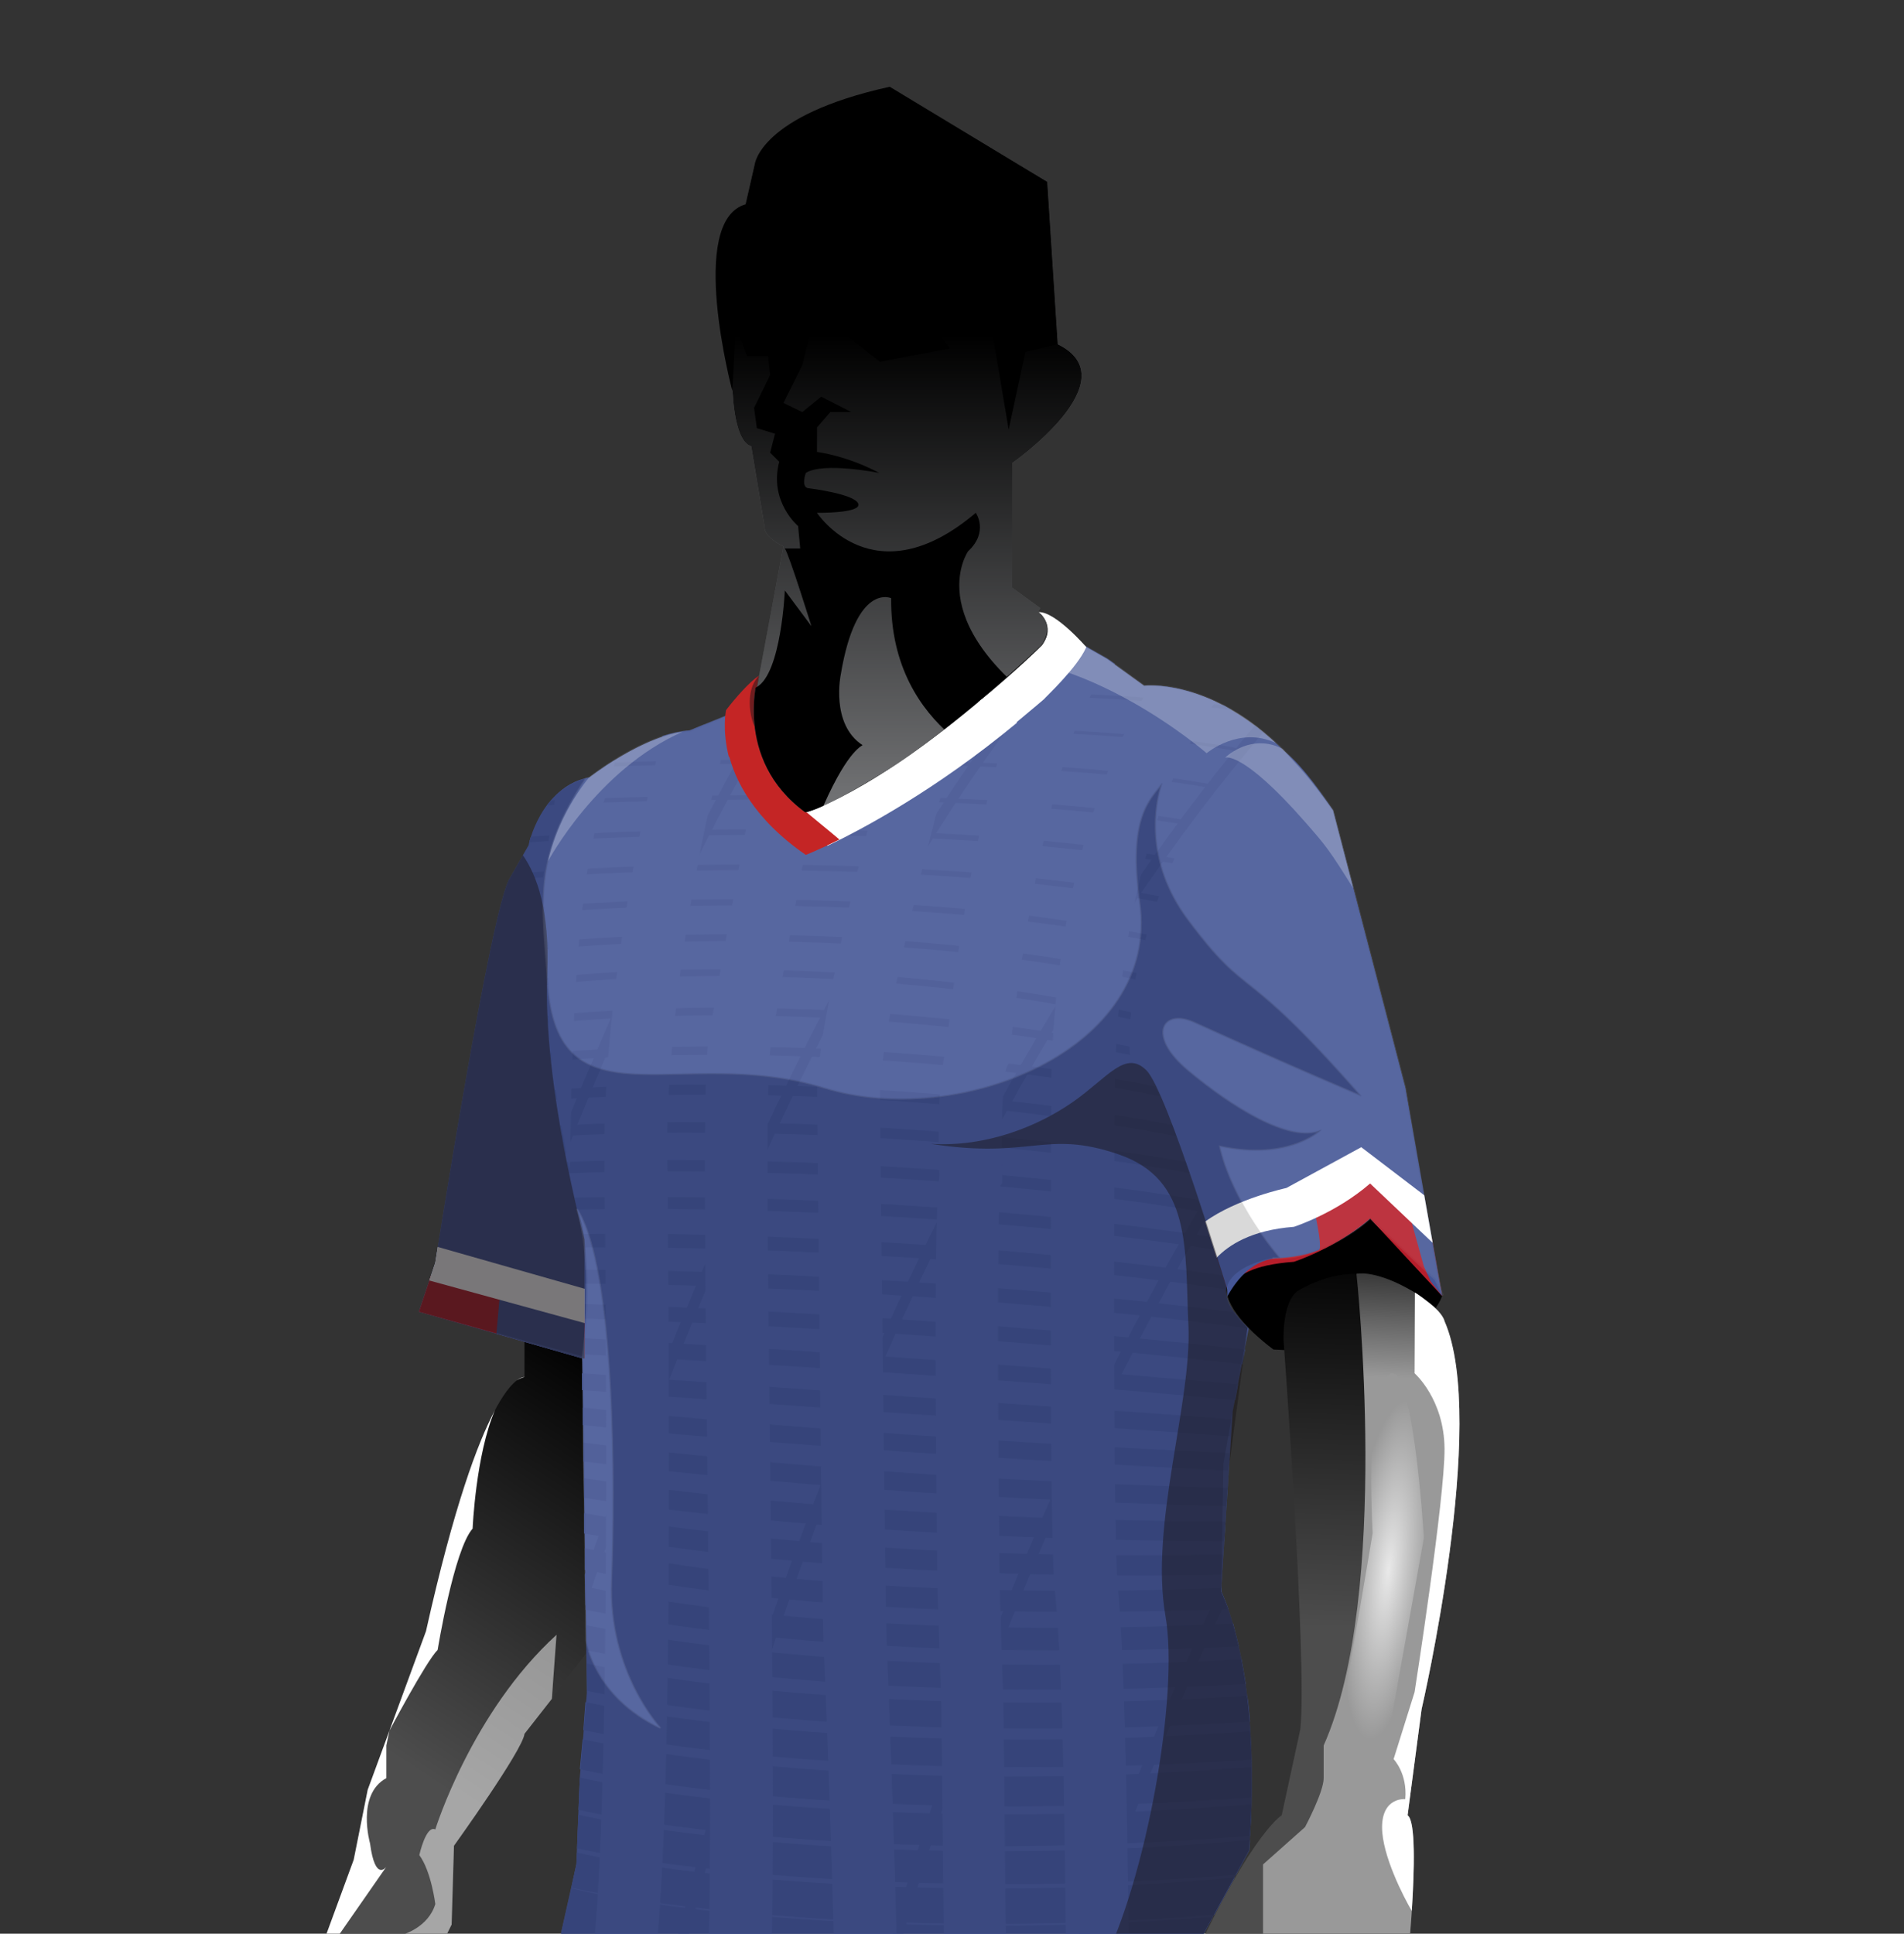 <svg xmlns="http://www.w3.org/2000/svg" x="0px" y="0px" viewBox="25.1 0 272.2 276.4" enable-background="new 0 0 322.5 327.5" xml:space="preserve"><rect x="25.1" y="0" width="272.2" height="276.4" fill="#333333" stroke="none"/><g id="brazos"><path d="M231.333,185.005c0,0-1.899,9.309-24.178,7.895c0,0-17.302-12.404,3.672-13.399c0,0,6.874-2.076,10.172-5.333 L231.333,185.005z"></path><linearGradient id="SVGID_1_" gradientUnits="userSpaceOnUse" x1="88.798" y1="255.905" x2="124.756" y2="201.406"><stop offset="0" style="stop-color:#4D4D4D"></stop><stop offset="1" style="stop-color:#000000"></stop></linearGradient><path fill="url(#SVGID_1_)" d="M100.083,191.524v5.31c0,0-5.75-1-14.083,36.333l-8.333,22.667l-2,10l-6,16.333V297.5l7.333,11 c0,0,0.667,1.667,2,0c0,0,1,4.481,4.333,0.741c0,0,2.333-0.408,2.667-2.074s0.333-1.667,0.333-1.667l-1.458-1.667 c0,0-0.125-2.334,0-3.667l-3.542-5L81,293.5c0,0,2.083,1.667,3.875-1c0,0,1.125-7.333,1.125-10l3.667-7.403L90,263.833 c0,0,9.833-13.667,10.083-16l8.837-11.527c0,0,0.226-9.438-0.313-22.475s0.36-16.524-0.339-19.969 C108.268,193.863,101.531,191.938,100.083,191.524z"></path><path fill="#FFFFFF" d="M95.854,201.579c-2.459,4.61-5.858,13.685-9.854,31.587l-8.333,22.667l-2,10l-6,16.333l10.667-15.333 c0,0-1.59,2.282-2.333-3.333c0,0-2-7,2.333-9.333V249.5l0.44-2.117c0,0,5.227-9.882,6.893-11.549c0,0,2.333-14.333,5-17.333 C92.667,218.5,93.106,207.997,95.854,201.579z"></path><path fill="#FFFFFF" d="M98.994,197.308c0.345-0.213,0.706-0.377,1.089-0.475C100.083,196.833,99.7,196.772,98.994,197.308z"></path><path opacity="0.5" fill="#FFFFFF" d="M104,242.833c0,0,0.25-3.742,0.662-9.154C92.527,244.727,87.333,261.5,87.333,261.5 c-1.333-0.667-2.287,3.667-2.287,3.667c1.713,2.333,2.287,7,2.287,7c-1,3.333-4.573,4.333-4.573,4.333 c2.758-0.999,3.053,8.766,3.053,8.786C85.925,284.185,86,283.187,86,282.5l3.667-7.403L90,263.833c0,0,9.833-13.667,10.083-16 L104,242.833z"></path><linearGradient id="SVGID_2_" gradientUnits="userSpaceOnUse" x1="213.871" y1="232.618" x2="215.562" y2="177.394"><stop offset="0" style="stop-color:#4D4D4D"></stop><stop offset="1" style="stop-color:#000000"></stop></linearGradient><path fill="url(#SVGID_2_)" d="M231.613,188.833c0,0-8.279-11.667-20.946-4.333c0,0-2.137,1.048-2.068,7.024 c0,0,3.401,46.309,2.401,55.643l-2.667,12.316c0,0-5,2.922-15,25.803c0,0-1.459,8.214,4.604,2.214c0,0,3.144-6.667,4.604-7.667 s0,12.333,0,12.333s-3.208,11-1.541,13.333c0,0,0.667,2.333,3,0c0,0,2.333,1.667,4.333-1c0,0,0.667,1,2.667-0.667l9-6.333l2-2.667 h2.667l1.667-14.333c0,0,2-19.702,0-21.018l2-15.174C228.333,244.308,237.893,203.167,231.613,188.833z"></path><linearGradient id="SVGID_3_" gradientUnits="userSpaceOnUse" x1="221.303" y1="196.845" x2="222.26" y2="173.392"><stop offset="0" style="stop-color:#999999"></stop><stop offset="1" style="stop-color:#000000"></stop></linearGradient><path fill="url(#SVGID_3_)" d="M226.185,184.083c-4.901-2.628-7.163-2.001-7.163-2.001s4.978,45.751-4.688,67.418 c0,0,0,2.667,0,4.667s-2.667,7-2.667,7l-6,5.333v12.333c0,0,4.333-1.667,4.667,3.333c0,0,5-2.333,7.667,0c0,0,2-2,4,0 c0,0,2.333-2,3.333,0l0.847-0.353l0.153-1.313c0,0,2-19.702,0-21.018l2-15.174c0,0,9.56-41.141,3.28-55.475 C231.613,188.833,231.086,186.711,226.185,184.083z"></path>  <radialGradient id="SVGID_4_" cx="223.685" cy="224.375" r="24.389" gradientTransform="matrix(0.114 -0.993 0.238 0.027 144.69 440.448)" gradientUnits="userSpaceOnUse"><stop offset="0" style="stop-color:#E9E9E9"></stop><stop offset="1" style="stop-color:#999999"></stop></radialGradient><path fill="url(#SVGID_4_)" d="M223.333,249.5l5.333-29.667c0,0-1.667-27.67-5.333-23.002c0,0-3,1.001-2,22.335 c0,0-3,18-4.333,24.667S219,253.833,223.333,249.5z"></path><path fill="#FFFFFF" d="M229.565,186.354c-1.897-1.495-2.187-1.591-2.187-1.591l-0.045,11.538c0,0,4.226,3.677,4.28,10.771 s-4.28,34.801-4.28,34.801l-3,9.576c0,0,2,2.051,1.667,5.718c0,0-3.297-0.333-3.315,4c-0.017,4.032,3.124,10.079,4.246,11.975 c0.371-5.746,0.579-12.885-0.598-13.659l2-15.174c0,0,9.56-41.141,3.28-55.475C231.613,188.833,231.462,187.85,229.565,186.354z"></path></g><g id="color1"><path fill="#455696" d="M134.217,98.288l0.234-1.688l39.113-8.225l2.747,1.818l7.022,3.974l5.333,3.852c0,0,13.667-1.852,27,17.815 L226,155.5c0,0,5.333,31.741,5.333,29.505l-1.33-1.458L221,174.167c0,0-6.333,6-14,5.667c0,0-12.312,1.47-3.403,10.108l0,0 l-2.273,11.824l-1.658,25.735c0,0,6,11.333,4,37l-8,14.667c0,0-5.886,3-43.22,3s-47.78-3-47.78-3L107.5,266.5L108,254l1-12 l-0.667-47.833L85,187.5l2.333-7c0,0,8-51,10.667-55l2.667-4.667c0,0,1.667-8.333,8.667-9.667c0,0,8-6.334,14.333-6.667 l6.233-2.531L134.217,98.288z" class="fill"></path></g><g id="patronContainer1"><g class="group0"><path class="fill" d="M198.7 273.7l2.9-5.3c-41.1 3.8-79.8-0.2-94-3.6L107.5 266.5l-0.7 3.3c10.8 2.5 33.2 5.2 60.1 5.2C177 275 187.7 274.6 198.7 273.7z" data-path="path_0" fill="#3f508f"></path><path class="fill" d="M198.5 274c-40.8 3.4-78.7-0.7-91.7-4.1l-0.8 3.5 0 0 -1.1 4.9c3.7 1 9.4 2 16.5 3 7.3 0.5 17.4 0.9 31.1 0.9 37.3 0 43.2-3 43.2-3l0.7-1.3c0 0 0 0 0 0L198.5 274z" data-path="path_1" fill="#3f508f"></path><path class="fill" d="M201.8 268l1.9-3.5c0-0.5 0.1-1 0.1-1.5 -43.7 4-81.4-0.2-96-3.6l-0.2 4.8c11.8 2.6 34.1 5.1 60.5 5.1C178.8 269.4 190.2 268.9 201.8 268z" data-path="path_2" fill="#3f508f"></path><path class="fill" d="M203.8 262.4c0.1-1.6 0.2-3.1 0.2-4.5 -42.8 3.6-80.2-0.2-96-3.8l0 0 -0.2 4.6c11.9 2.6 33.9 5.2 61 5.2C179.7 263.8 191.5 263.4 203.8 262.4z" data-path="path_3" fill="#3f508f"></path><path class="fill" d="M204 256.9c0-1.5 0-2.9 0-4.3 -44.5 3.5-79.7-0.5-95.6-4l-0.4 4.3c12 2.6 34 5.3 62.1 5.3C180.7 258.2 192 257.8 204 256.9z" data-path="path_4" fill="#3f508f"></path><path class="fill" d="M204 251.5c0-1.4-0.1-2.7-0.2-4 -42.7 3-77.3-0.4-95-4.2l-0.3 4c13.3 2.8 35.5 5.3 63.1 5.3C181.8 252.6 192.6 252.3 204 251.5z" data-path="path_5" fill="#3f508f"></path><path class="fill" d="M203.8 246.1c-0.1-1.3-0.2-2.6-0.4-3.7 -44.3 2.8-77.4-1-94.4-4.6l0.1 3.9c14.3 3 36.2 5.4 63.7 5.4C182.4 247.1 192.8 246.8 203.8 246.1z" data-path="path_6" fill="#3f508f"></path><path class="fill" d="M203.2 240.7c-0.2-1.2-0.4-2.4-0.6-3.5 -48.4 2.6-79.3-1.9-93.7-4.9l0.1 3.6c11.8 2.4 33.4 5.6 65.4 5.6C183.2 241.5 192.8 241.3 203.2 240.7z" data-path="path_7" fill="#3f508f"></path><path class="fill" d="M202.2 235.3c-0.3-1.2-0.6-2.3-0.8-3.2 -45.9 2.1-75.9-1.8-92.6-5.3l0 3.3c13.7 2.8 35.7 5.8 67.5 5.8C184.3 235.9 192.9 235.8 202.2 235.3z" data-path="path_8" fill="#3f508f"></path><path class="fill" d="M200.7 230c-0.6-1.7-1-2.5-1-2.5l0-0.5c-35.9 1.3-66.4-0.6-91-5.7l0 3.1c19.6 4 43 6 69.7 6C185.6 230.4 193 230.3 200.7 230z" data-path="path_9" fill="#3f508f"></path><path class="fill" d="M108.6 216.3l0 2.9c15.6 2.8 41.9 6 80 6 3.6 0 7.3 0 11.1-0.1l0.2-2.9C155.5 223 125.5 219.3 108.6 216.3z" data-path="path_10" fill="#3f508f"></path><path class="fill" d="M200.3 217.5c-39.2-0.2-71.6-3.1-91.7-6.2l0 2.8c14.7 2.3 45.9 6 91.5 6.2L200.3 217.5z" data-path="path_11" fill="#3f508f"></path><path class="fill" d="M108.5 206.2l0 2.7c17.4 2.2 50.5 5.3 91.9 6.4l0.2-2.6C158.9 211.6 125.8 208.4 108.5 206.2z" data-path="path_12" fill="#3f508f"></path><path class="fill" d="M108.4 201.2l0 2.5c19.7 2.1 55.3 4.7 92.3 6.5l0.2-2.5C163.7 206 128 203.3 108.4 201.2z" data-path="path_13" fill="#3f508f"></path><path class="fill" d="M175.8 201.1c-28.3-2-53.1-3.7-67.5-4.8l0 2.4c14.4 1.1 39.2 2.9 67.3 4.8 8.3 0.6 16.9 1.2 25.4 1.8l0.2-2.4C192.7 202.2 184.1 201.6 175.8 201.1z" data-path="path_14" fill="#3f508f"></path><path class="fill" d="M133.8 98.6l-0.6 0.5c24-0.3 52.5 0.1 68 2.4 -0.4-0.2-0.8-0.5-1.2-0.7C184.3 98.7 157 98.4 133.8 98.6z" data-path="path_15" fill="#3f508f"></path><path class="fill" d="M193 122.7c-29.3-5.5-74-4.4-92-3.1 -0.1 0.3-0.2 0.6-0.2 0.8 17.6-1.3 62.5-2.4 91.9 3C192.8 123.2 192.9 122.9 193 122.7z" data-path="path_16" fill="#3f508f"></path><path class="fill" d="M195.5 117.4c-26.6-4.8-71.1-4-91.6-3 -0.2 0.2-0.4 0.5-0.6 0.7 20-1.1 65-1.9 91.8 2.9C195.2 117.8 195.3 117.6 195.5 117.4z" data-path="path_17" fill="#3f508f"></path><path class="fill" d="M198.2 112.1c-22.5-4.1-62-3.9-85.7-3.1 -0.3 0.2-0.7 0.4-1 0.6 23.5-0.8 63.6-1.1 86.4 3C198 112.4 198.1 112.3 198.2 112.1z" data-path="path_18" fill="#3f508f"></path><path class="fill" d="M202.3 107c-14.9-2.9-41.6-3.5-62.3-3.5 -5 0-9.8 0.1-14.3 0.1l-1.4 0.6c5-0.1 10.4-0.1 15.9-0.2 20.3 0 46.4 0.5 61.3 3.3C201.7 107.3 202 107.2 202.3 107z" data-path="path_19" fill="#3f508f"></path><path class="fill" d="M108.7 191.3v2.3c19.4 1 57.1 3.2 93 6.5l0.4-2.2C166 194.6 128.1 192.3 108.7 191.3z" data-path="path_20" fill="#3f508f"></path><path class="fill" d="M108.7 186.4v2.1c19 0.5 59.1 2.5 94 6.5l0.4-2.1C168 188.9 127.7 186.9 108.7 186.4z" data-path="path_21" fill="#3f508f"></path><path class="fill" d="M108.7 183.5c18.2 0 60.3 1.7 94.9 6.4 -0.8-0.8-1.5-1.6-2-2.3 -34.3-4.5-75-6.1-92.9-6.1V183.5z" data-path="path_22" fill="#3f508f"></path><path class="fill" d="M108.5 176.4c0.1 0.5 0.2 0.8 0.2 0.8v1.1c18.4-0.2 58.2 1.1 91.7 6 0-0.1 0-0.2 0-0.3 -0.2-0.5-0.4-1.1-0.6-1.7C166.2 177.4 126.7 176.1 108.5 176.4z" data-path="path_23" fill="#3f508f"></path><path class="fill" d="M198.1 176.8c-33.7-5.2-72.9-6.1-90.9-5.6 0.1 0.6 0.3 1.2 0.4 1.7 18.2-0.5 57.5 0.5 91.1 5.7C198.5 178.1 198.3 177.5 198.1 176.8z" data-path="path_24" fill="#3f508f"></path><path class="fill" d="M196.4 171.5c-33.8-5.6-72.5-6.2-90.3-5.4 0.1 0.6 0.2 1.1 0.3 1.6 17.9-0.8 56.8-0.1 90.5 5.5C196.8 172.6 196.6 172.1 196.4 171.5z" data-path="path_25" fill="#3f508f"></path><path class="fill" d="M194.7 166.1c-33.9-6-72-6.3-89.5-5.2 0.1 0.5 0.2 1 0.3 1.5 17.6-1.1 55.9-0.8 89.8 5.3C195 167.2 194.8 166.7 194.7 166.1z" data-path="path_26" fill="#3f508f"></path><path class="fill" d="M192.7 160.8c-34-6.4-71-6.4-88.4-5 0.1 0.5 0.1 0.9 0.2 1.4 17.4-1.4 54.7-1.4 88.7 5.2C193.1 161.8 192.9 161.3 192.7 160.8z" data-path="path_27" fill="#3f508f"></path><path class="fill" d="M190.2 155.3c-33.4-6.6-69.4-6.4-86.4-4.8 0 0.4 0.1 0.8 0.1 1.2 17.1-1.6 53.5-1.8 87.1 5C190.7 156.2 190.5 155.8 190.2 155.3z" data-path="path_28" fill="#3f508f"></path><path class="fill" d="M186.6 149.6c-32.7-6.7-66.6-6.2-83.2-4.4 0 0.4 0 0.7 0.1 1.1 16.6-1.8 50.5-2.3 83.2 4.5C186.6 150.5 186.6 150.1 186.6 149.6z" data-path="path_29" fill="#3f508f"></path><path class="fill" d="M103.3 139.8c0 0.3 0 0.7 0 1 16.9-2 50.8-2.5 83.4 4.9 0-0.3 0.1-0.7 0.1-1C154.2 137.4 120.3 137.8 103.3 139.8z" data-path="path_30" fill="#3f508f"></path><path class="fill" d="M103.3 134.7c0 0.3 0 0.7 0 1 16.9-1.7 52.4-2.5 84.1 4.3 0.1-0.3 0.1-0.6 0.2-0.9C156.7 132.5 120.9 132.9 103.3 134.7z" data-path="path_31" fill="#3f508f"></path><path class="fill" d="M102.8 129.6c0.1 0.3 0.1 0.6 0.2 0.9 17.6-1.6 55.6-2.2 85.9 3.9 0.1-0.3 0.2-0.6 0.2-0.8C158.7 127.4 120.5 128 102.8 129.6z" data-path="path_32" fill="#3f508f"></path><path class="fill" d="M101.2 124.7c0.1 0.2 0.2 0.5 0.3 0.8 17.5-1.5 59.1-2.4 89 3.4 0.1-0.3 0.2-0.5 0.3-0.8C160.7 122.3 118.7 123.2 101.2 124.7z" data-path="path_33" fill="#3f508f"></path></g><g class="group4"><path class="fill" display="inline" fill="#B61E2B" d="M220.972,174.171l10.285,11.071l-1.458-8.25l-10.09-9.732l-10.707,7.551 c0,0-5.811,0.661-10.307,3.941c0.552,1.757,1.246,3.663,1.79,5.333c1.656-1.75,3.461-3.264,9.599-3.724 C210.083,180.362,216.062,178.44,220.972,174.171z" data-path="path_0"></path><polygon class="fill" display="inline" fill="#B61E2B" points="85,187.5 108.667,194.172 108.667,188.282 86.703,182.393" data-path="path_1"></polygon></g><g class="group5"><path class="fill" display="inline" fill="#455696" d="M208.099,179.827c0,0,3.311-0.16,5.545-1.16c1.747-0.782-10.946-45.133-17.434-62.685 c-1.651,3.579-5.345,11.705-6.687,15.991c-3.941,12.592-2.777,19.975-2.777,19.975c4.916,0.766,9.45,20.097,13.738,32.138 c0.09,0.254,0.047,0.776,0.057,1.246C202.042,182.628,204.461,179.866,208.099,179.827z" data-path="path_0"></path> <path class="fill" display="inline" fill="#455696" d="M208.921,107.57c-0.275-0.225-0.552-0.41-0.83-0.571l20.571,74.025l0.961,2.126 l1.632,2.091L226,155.5l-10.333-39.667C214.416,114.052,211.701,109.846,208.921,107.57z" data-path="path_1"></path> <path class="fill" display="inline" fill="#455696" d="M103.333,139.167c0.122-2.912,0.008-5.399-0.264-7.536l-6.236,50.386l-0.768,8.645 l12.268,3.505l0.333,0.005v-17.005C108.667,177.167,102.667,155.167,103.333,139.167z" data-path="path_2"></path></g><g class="group6"><path class="fill" display="inline" fill="#ffffff" d="M220.972,169.171l8.942,8.476l-1.202-6.798l-9.004-6.869l-10.707,5.832 c0,0-7.12,1.527-11.616,4.808c0.552,1.757,1.1,3.495,1.644,5.165c1.656-1.75,4.916-3.961,11.054-4.422 C210.083,175.362,216.062,173.44,220.972,169.171z" data-path="path_0"></path><path class="fill" display="inline" fill="#ffffff" d="M108.667,189.121v-4.904l-20.975-5.978c-0.23,1.438-0.359,2.261-0.359,2.261l-0.846,2.539 L108.667,189.121z" data-path="path_1"></path></g><g class="group8"><path class="fill" fill="#3f508f" d="M178.6 91.5l-0.7-0.4c-31.5 34.8-57 99.3-69.2 134l0.1 4.4c11.6-33.5 37.7-101.7 70.3-137.5L178.6 91.5z" data-path="path_0"></path><path class="fill" fill="#3f508f" d="M120.9 281.2c0.5 0 1 0.1 1.5 0.1 23.9-99.2 66.1-156.5 83.3-176.6l-0.6-0.5c-0.2-0.2-0.4-0.3-0.6-0.5C187.3 124 144.8 181.6 120.9 281.2z" data-path="path_1"></path><path class="fill" fill="#3f508f" d="M177.6 281.6c0.6 0 1.1-0.1 1.6-0.1 6.6-19.6 13.8-37.1 21.1-52.5 -0.4-1-0.6-1.5-0.6-1.5l0-0.8C192.1 242.7 184.5 260.9 177.6 281.6z" data-path="path_2"></path><path class="fill" fill="#3f508f" d="M196.7 172.5c-15.7 26.7-32.6 62.9-45.7 109.7 0.5 0 1 0 1.5 0 0 0 0.1 0 0.1 0 12.9-45.8 29.3-81.3 44.8-107.8C197.1 173.8 196.9 173.1 196.7 172.5z" data-path="path_3"></path><path class="fill" fill="#3f508f" d="M105.9 165.1c9.3-23.4 20.7-48.1 34.1-69.7l-2 0.4c-12.7 20.7-23.6 44.1-32.6 66.5C105.6 163.3 105.8 164.2 105.9 165.1z" data-path="path_4"></path></g><g class="group9"><path class="fill" fill="#455696" d="M198.9 100.3c-4.3-2-7.7-2.3-9.3-2.3 -5.1 8.1-13.4 25.9-14.2 55.9l0 0.1c0 2.6-0.4 64.9 0.5 73.4 0.9 8.6 1.4 25 1.6 54.2 3.7-0.2 6.6-0.5 9-0.7 -0.3-29.1-0.8-45.6-1.6-54.4 -0.6-6.4-0.6-50.1-0.4-72.4C185.3 121.7 195.3 105.1 198.9 100.3z" data-path="path_0"></path><path class="fill" fill="#455696" d="M168.8 267.1c-0.1-11.8-0.2-22.9-0.3-25.4 0-0.1-0.5-14.4-0.5-16.1 -0.2-19.4-0.4-50.8 0.1-56.1l0.3-0.4 0-1.3c-0.2-5.9 0-13.6 0.6-15.2l0.3-0.6 0.1-0.7c1.8-18.2 7.2-49.3 14.2-55.3l0.3-0.3 0.6-0.8 -1-0.7 -7-4c-10.7 11.5-15.2 50.3-16.1 59.6 -1.3 4.3-1.2 13.9-1 18.2 -0.5 4.1-0.8 16.2-0.3 57.8 0 1.7 0.5 15.7 0.5 16.2 0.1 2.4 0.2 14 0.3 25.1 0.1 5.1 0.1 10.4 0.2 14.9 3.3 0 6.3-0.1 9-0.2C168.9 277.4 168.8 272.2 168.8 267.1z" data-path="path_1"></path><path class="fill" fill="#455696" d="M118.7 281c2.2-18.8 2.2-61.3 1.9-105.5 0-5.3-0.1-9.5-0.1-12.1 0-15.6 3.6-41.9 9.6-61.7l-0.2 0.2 -6.2 2.5c-1.3 0.1-2.6 0.4-3.9 0.8 -5.2 19.7-8.3 43.5-8.3 58.2 0 2.6 0 6.8 0.1 12.1 0.2 24.1 0.6 83.4-1.8 104.5C111.9 280.4 114.9 280.7 118.7 281z" data-path="path_2"></path><path class="fill" fill="#455696" d="M112.9 108.7c-2.1 1.3-3.5 2.4-3.5 2.4 -2.1 0.4-3.7 1.4-4.9 2.7 -0.6 3.9-1.4 9.1-2.1 13.8 0.8 2.8 1.3 6.6 1.1 11.6 -0.4 9 1.4 19.9 3 27.7 0.4 2.1-0.4-35.9 4.5-51.1 0 0 1.3-3.7 1.4-4.1C112.1 111.6 113.4 108.4 112.9 108.7z" data-path="path_3"></path><path class="fill" fill="#455696" d="M135.4 148.8c3.3-19.3 7.1-40.1 10.1-54.5l-9.6 2c-0.8 4.2-1.8 9-2.8 14.8 -3.2 17.2-6.2 34.4-6.5 36.1 -0.9 4.1-0.9 18-0.4 61 0.3 27.3 0.7 57.8 0.1 73.4 2.7 0.1 5.7 0.3 9 0.4 0.6-16 0.2-46.5-0.1-73.9 -0.3-25.6-0.7-54.6 0.1-58.6L135.4 148.8z" data-path="path_4"></path><path class="fill" fill="#455696" d="M153.4 282.2c-0.3-16.1-1.4-44.9-1.5-46.2l0-0.2c-0.2-2.7-0.7-49.3-1-80.1 0.5-12.1 10-47.5 15.2-65.8l-9.9 2.1c-5.4 19.5-13.8 51.4-14.3 63.5l0 0.1 0 0.1c0.1 7.8 0.7 75.6 1 80.7 0.1 1.3 1.2 29.9 1.5 45.7 2.5 0 5.2 0.1 8 0.1C152.8 282.2 153.1 282.2 153.4 282.2z" data-path="path_5"></path></g></g><g id="sombra"><path opacity="0.15" d="M195.833,146.167c14.333,6.5,23.875,10.5,23.875,10.5C202.167,136.667,204,143.5,195,131.5 c-6.334-8.445-4.744-16.635-3.769-19.531c-1.742,2.361-4.955,4.784-3.231,17.031c2.956,21.006-25.803,32.416-45,26.5 c-20.992-6.469-38.86,6.52-39.667-16.333c-0.842-10.74-1.709-17.119,5.498-27.868c-6.566,1.633-8.165,9.535-8.165,9.535L98,125.5 c-2.667,4-10.667,55-10.667,55l-2.333,7l23.407,6.364c0.617-6.937,0.679-12.935,0.26-16.697c-0.316-2.844-1.085-4.354-1.085-4.354 c5.5,8.5,5.418,40.187,4.918,53.187s7,21,7,21c-9.496-4.498-10.604-12.483-10.604-12.491L109,242l-1,12l-0.5,12.5l-2.833,12.667 c0,0,10.446,3,47.78,3s43.22-3,43.22-3l8-14.667c2-25.667-4-37-4-37L200,209.167l3.462-19.351l4.871,3.684 c-17-11-1.333-13.667-1.333-13.667c0.371,0.016,0.735,0.005,1.099-0.007c-7.395-8.944-8.594-15.961-8.594-15.961 C209.5,166,214,161.5,214,161.5c-4.5,2-13-3.5-19-8.5S191.326,144.122,195.833,146.167z"></path><path opacity="0.5" fill="#1A171B" d="M195.667,279.167l8-14.667c2-25.667-4-37-4-37l1.168-18.136l2.627-19.548l0,0 c-1.818-2.192-3.416-3.634-2.968-5.726l-0.01-0.004c0,0-8.484-28.086-11.484-31.086s-5.5,1-10.5,4.5s-12.416,6.5-20.333,6 C172.5,165.75,174.5,161.414,185,165s9.5,13.5,10,24.5s-5.561,28.5-3.28,41.5c1.969,11.224-2.739,37.715-9.21,50.219 C193.364,280.34,195.667,279.167,195.667,279.167z"></path><path opacity="0.5" fill="#1A171B" d="M108.667,194.172v-17.005c0,0-6-22-5.333-38c0.377-9.048-1.485-14.043-3.475-16.919L98,125.5 c-2.667,4-10.667,55-10.667,55l-2.333,7l23.333,6.667L108.667,194.172z"></path><g opacity="0.1"><path fill="#FFFFFF" stroke="#D9DADB" stroke-width="0.25" d="M108.896,234.51c0.002,0.016,1.114,7.995,10.604,12.49 c0,0-7.5-8-7-21s0.582-44.687-4.918-53.187c0,0,2.626,7.339,0.815,21.092L108.896,234.51z"></path><path fill="#FFFFFF" stroke="#D9DADB" stroke-width="0.25" d="M231.333,185.005l-0.154-0.309 C231.277,185.096,231.333,185.231,231.333,185.005z"></path><path fill="#FFFFFF" stroke="#D9DADB" stroke-width="0.25" d="M134.217,98.288l-4.317,3.681l-6.233,2.531 c-6.333,0.333-14.333,6.667-14.333,6.667l-0.502,0.132c-7.208,10.75-6.34,17.128-5.498,27.868 c0.806,22.853,18.675,9.864,39.667,16.333c19.197,5.916,47.956-5.494,45-26.5c-1.723-12.247,1.49-14.67,3.231-17.031 c-0.976,2.896-2.565,11.085,3.769,19.531c9,12,7.167,5.167,24.708,25.167c0,0-9.542-4-23.875-10.5 C191.326,144.122,189,148,195,153s14.5,10.5,19,8.5c0,0-4.5,4.5-14.495,2.366c0,0,1.2,7.017,8.594,15.961 c-0.364,0.012-0.729,0.023-1.099,0.007c7.667,0.333,14-5.667,14-5.667l9.272,8.716l0.907,1.813 C230.308,181.138,226,155.5,226,155.5l-10.333-39.667c-13.333-19.667-27-17.815-27-17.815l-5.333-3.852l-7.022-3.974l-2.747-2.632 L134.451,96.6L134.217,98.288z"></path></g><g opacity="0.25"><path fill="#FFFFFF" d="M215.667,115.833c-3.941-5.464-4.421-5.686-7.21-8.787c-3.779-1.952-6.984,0.144-8.217,1.253 c0,0,2.422-1.087,11.422,9.176c3.021,3.445,3.484,4.019,6.914,9.522L215.667,115.833z"></path><path fill="#FFFFFF" d="M197.604,107.662c0,0,4.672-3.947,9.91-1.439c-9.668-9.194-18.847-8.204-18.847-8.204l-5.333-3.852 l-7.022-3.974c-5.248,1.103-13.059,3.97-13.059,3.97C179.748,92.138,197.604,107.662,197.604,107.662z"></path><path fill="#FFFFFF" d="M122.683,104.606c-6.148,0.867-13.396,6.575-13.42,6.58c-2.395,3.027-4.676,6.995-5.829,11.94 C103.434,123.125,110.41,110.006,122.683,104.606z"></path><polygon fill="#FFFFFF" points="127.266,103.039 127.266,103.038 127.264,103.039"></polygon></g></g><g id="contenedorCabeza"><g class="groupC7"><path d="M173.6 87.6c0 0 9 2.3-17.5 20.1 -4.3 2.9-7.7 5.4-15.6 8.4 0 0-1.9-1-3.8-3.5 -3.2-4.3-6.5-11.7-3.1-15.9C133.6 96.6 148.5 82.3 173.6 87.6z"></path><path class="fill" fill="#ffffff" d="M165.4 100c-6.8 5.7-16.5 13-25 16.1 0 0 1 2.7 3 4.8 5-2.4 15.4-7.9 27.1-17.6L165.4 100z" data-path="path_0"></path><path class="fill" fill="#c42525" d="M140.3 122.2c0 0 1.8-0.7 4.8-2.2 -1.4-1.2-3.9-3.2-5.4-4.5 -1.5-1.1-4.9-4.2-6.2-9.7 -1.4 0.5-3 1.1-4.3 1.7C130.1 111.5 132.9 117.1 140.3 122.2z" data-path="path_1"></path><path class="fill" fill="#ffffff" d="M180.4 92.5c0 0-4.4-5.1-6.8-5 0 0 2.5 1.9 0.5 4.7 0 0-3.7 3.7-9.2 8.2 0.8 0.2 1.4 0.8 1.4 0.8l3.7 2.4c1.4-1.2 2.9-2.4 4.4-3.7C174.3 99.9 179.1 95.5 180.4 92.5z" data-path="path_2"></path><path class="fill" fill="#c42525" d="M133.1 99.2c0 0 0-0.2 0.1-0.5l0.4-2.1c-1.3 0.8-3.4 3.2-4.7 4.9 0 0-0.6 2.7 0.4 6.7 1.5-0.7 3-1.4 4.3-1.9C133.1 104.2 132.9 101.9 133.1 99.2z" data-path="path_3"></path><path opacity="0.5" fill="#1A171B" d="M133.6 96.6l-0.5 2.6c0 0-0.1 3 0 4.4C133.2 105.1 130.9 99.4 133.6 96.6z"></path><path opacity="0.2" fill="#FFFFFF" d="M177.6 96.1c0 0-1.1-3-3.6-3.8 0 0 2.7-3.3-0.5-4.7 0 0 1.3-0.8 6.8 5C180.4 92.5 179.1 94.7 177.6 96.1z"></path><defs><clipPath id="headMask"><path fill="#47B2E1" d="M151.6,110.3c9.9-6.1,22.4-18.1,22.4-18.1s2.1-2.7-0.5-4.7l16.9-30.3v-49h-77.8v49l22.6,29.7 c0,0-0.7,4.2-1.7,9.6c0,0-3.7,12,6.7,19.6C140.4,116.1,142.7,115.8,151.6,110.3z"></path><path fill="#47B2E1" d="M142.2,104.4"></path></clipPath></defs></g></g><g clip-path="url(#headMask)"><path fill="#707173" d="M187.2,96.6L169.8,84V66.2c0,0,17-11.9,6.5-17L174.8,26l-22.5-13.5c0,0-13.9,2.2-19.3,11.1l-1.3,5.7 c0,0-7.8,1.1-1.9,25.6c0,0,0,8.1,2.7,8.9l1.9,11.5c0,0-0.2,1.4,2.7,2.8l-3.8,20.2l-19.1,13.9l13.4,16.6l13,2.3 C140.5,131,168.1,113.2,187.2,96.6z"></path><path d="M129.8,55.9c0,0-6.5-24.3,1.9-26.7l1.3-5.7c0,0,0.7-7,19.3-11.1L174.8,26l1.5,23.2l-4.6,1.1l-2.4,11.1l-3-17.8 c0,0-7.6-5.7-6.7-11.6l-6.9-2.7l-15.4,4.9l-0.6,1.1l-2.4,0.4l-3.8,6.9L129.8,55.9z"></path><path d="M142.9,115c-1.6,3.5-2.3,16-2.3,16l-13-2.3l-13.4-16.6c0,0,12-9.7,19.1-13.9c3.5-2,4-13.8,4-13.8l3.8,5.1 c0,0-3.2-10.3-3.8-11.1h2.2l-0.3-3.2c0,0-4.2-3.5-2.7-9.2l-1.3-1.3l0.7-2.7l-2.6-0.8l-0.4-2.9l2.3-4.7l-0.3-2.7h-3l-2.2-5.7 v-4.3l6.2-9.3l0.5-0.2l0.8,2.4l-0.1,5.7l0.1,5.4h3.2l0.8,2.1l-0.8,2.7l-0.6,2.5l-2.7,5.4l2.7,1.3l2.7-2.2l4.3,2.2h-3l-1.9,2.2 v1.6v1.9c0,0,4.2,0.5,8.9,3c0,0-8-1.6-10.5,0c0,0-0.8,2.2,0.5,2.2c0,0,6.5,0.8,7,2.2s-5.9,1.3-5.9,1.3s8.1,12.4,22.7,0 c0,0,1.9,2.7-1.1,5.5c0,0-7.6,10.8,14.5,24.9c0,0-4.5,3.9-8.2,6.5c0,0-17.5-5.2-17.3-24.7c0,0-5-2.3-7.2,10.9 c0,0-1.5,7.1,3.1,10.1C148.5,106.6,146.5,106.9,142.9,115z"></path><path d="M143.4,42.2c0,0-1.9,4,1.6,4.9l5.9,4.6l10-1.9l-2.2-2.8h-4l-0.8-2.3h3.8l4.3,2.3l-6.2-5.8l-10,2.7 C145.8,43.8,142.6,44.6,143.4,42.2z"></path><linearGradient id="headGradient" gradientUnits="userSpaceOnUse" x1="150.657" y1="132.42" x2="150.657" y2="47.9"><stop offset="0.22" style="stop-color:#000000" stop-opacity="0"></stop><stop offset="1" style="stop-color:#000000" stop-opacity="1"></stop></linearGradient><path fill="url(#headGradient)" d="M187.2,96.6L169.8,84V66.2c0,0,17-11.9,6.5-17L174.8,26l-22.5-13.5c0,0-13.9,2.2-19.3,11.1 l-1.3,5.7c0,0-7.8,1.1-1.9,25.6c0,0,0,8.1,2.7,8.9l1.9,11.5c0,0-0.2,1.4,2.7,2.8l-3.8,20.2l-19.1,13.9l13.4,16.6l13.3,1.8 C140.8,130.5,170.3,110.1,187.2,96.6z"></path></g></svg>